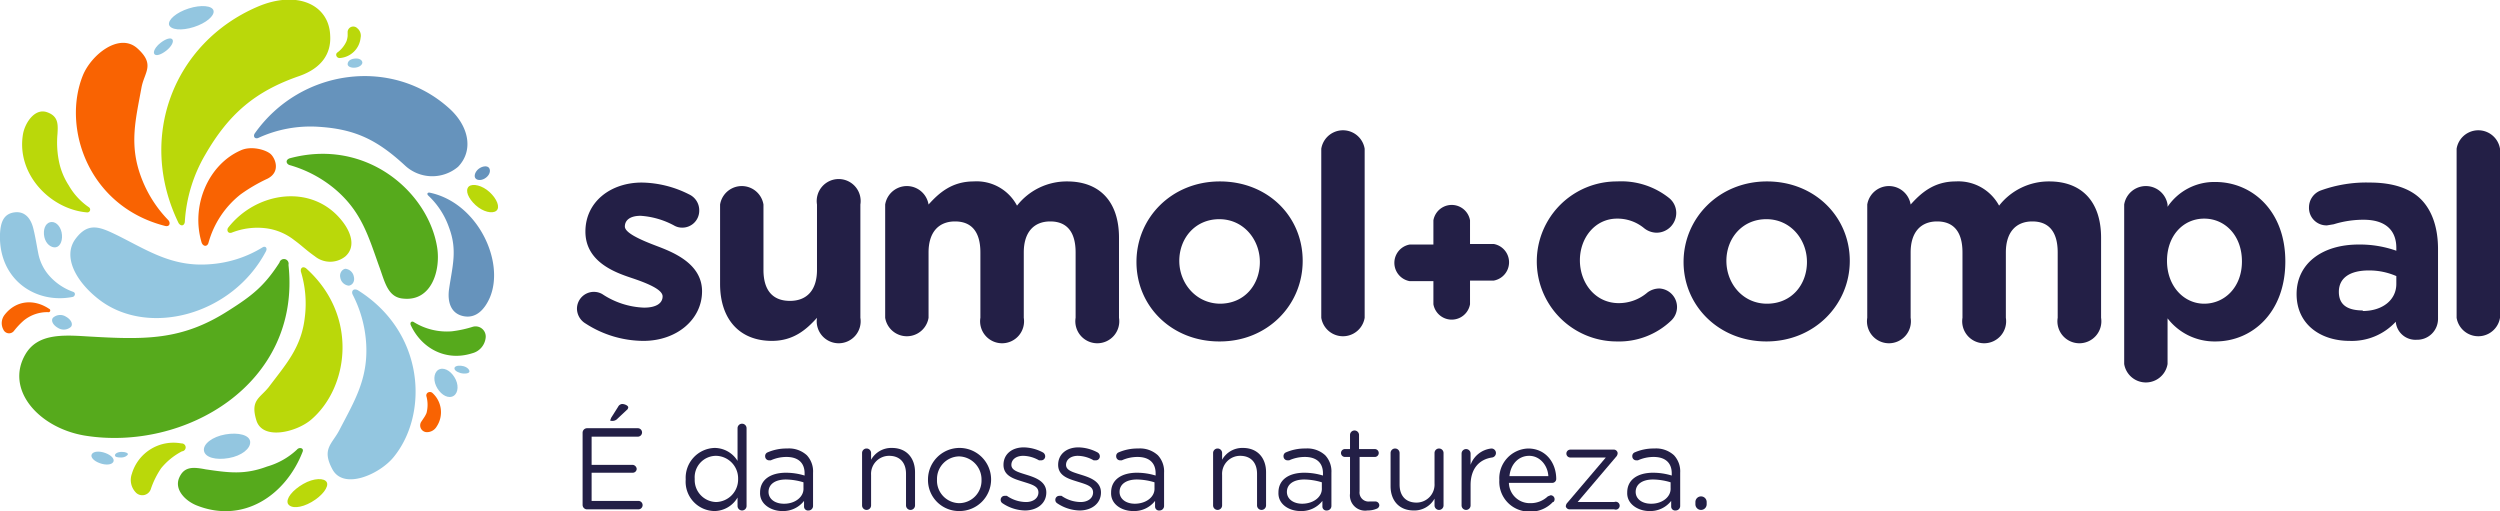 <svg id="ARGOLAS" xmlns="http://www.w3.org/2000/svg" viewBox="0 0 443.7 90.7"><defs><style>.cls-1,.cls-7{fill:#93c6e0;}.cls-1,.cls-10,.cls-11,.cls-4,.cls-5,.cls-9{fill-rule:evenodd;}.cls-10,.cls-2{fill:#f96302;}.cls-3,.cls-5{fill:#bad80a;}.cls-4,.cls-6{fill:#6693bc;}.cls-8,.cls-9{fill:#56aa1c;}.cls-11{fill:#231f46;}</style></defs><title>logo</title><path class="cls-1" d="M30,4.4c-.2-.9,1.3-2.2,3.5-2.9s4.2-.5,4.4.4-1.3,2.2-3.5,2.9S30.3,5.3,30,4.4Z"/><path class="cls-1" d="M27.4,9.6c-.3-.4.2-1.3,1.1-2s1.8-1,2.1-.6-.2,1.3-1.1,2S27.7,10,27.4,9.6Z"/><path class="cls-2" d="M77.5,75.7a2,2,0,0,1-1.8,1,1.2,1.2,0,0,1-.9-1.9l.4-.6a4.8,4.8,0,0,0,.5-.9,5.8,5.8,0,0,0,0-2.9.6.6,0,0,1,.2-.7.7.7,0,0,1,.8,0A4.6,4.6,0,0,1,77.5,75.7Z"/><path class="cls-3" d="M53.1,13.5c-7.8,2.7-12.5,6.7-16.7,14a26.7,26.7,0,0,0-3.6,11.9c-.1.7-.7.8-1.1.2-7.4-15.2-.9-32,14-38.4,7-3,12.7-.4,12.9,5.1C58.8,9.5,57.1,12.1,53.1,13.5Z"/><path class="cls-4" d="M84.3,31.5c-.2-.5.2-1.3.9-1.7s1.5-.4,1.7.2-.2,1.3-.9,1.7S84.5,32,84.3,31.5Z"/><path class="cls-5" d="M83.2,33.1c.7-.6,2.4-.2,3.7,1s1.9,2.7,1.2,3.3-2.4.2-3.7-1S82.5,33.8,83.2,33.1Z"/><path class="cls-6" d="M79.7,51.3c.6-4.1,1.5-6.9,0-10.9a14.1,14.1,0,0,0-3.7-5.7c-.3-.3-.1-.6.3-.5,8.5,1.8,13.4,12.3,10.6,18.7-.9,2-2.4,3.7-4.7,3.2S79.4,53.4,79.7,51.3Z"/><path class="cls-1" d="M61.9,50.7a1.7,1.7,0,0,1-1.5-1.4c-.2-.8.3-1.5.9-1.6a1.7,1.7,0,0,1,1.5,1.4C63,49.9,62.6,50.6,61.9,50.7Z"/><path class="cls-1" d="M80.7,65.2c.2-.3.9-.4,1.6-.2s1.1.7,1,1-.9.4-1.6.2S80.5,65.6,80.7,65.2Z"/><path class="cls-1" d="M78.1,65.5c1-.3,2.2.6,2.8,1.9s.3,2.7-.7,3-2.2-.6-2.8-1.9S77.1,65.8,78.1,65.5Z"/><path class="cls-7" d="M60.3,76.2c2.6-5,5-8.9,4.7-15a21.8,21.8,0,0,0-2.4-8.9c-.3-.6.1-1.2.9-.8,12,7.5,12.6,22.1,6.3,29.7C67.3,84.2,61,87,59,83.3S59,78.8,60.3,76.2Z"/><path class="cls-5" d="M51.1,89.4c-.4-.9.8-2.4,2.7-3.5s3.8-1.1,4.2-.3-.8,2.4-2.7,3.5S51.6,90.3,51.1,89.4Z"/><path class="cls-8" d="M15.4,59.7c10.3.6,16.8.8,25.2-4.6,4.1-2.6,6.3-4.3,9-8.5a.8.8,0,0,1,1.6.4C53.5,68.2,32.7,80.2,15,77.3,6.8,75.9.9,69.1,4.5,62.9,6.6,59.3,10.8,59.4,15.4,59.7Z"/><path class="cls-1" d="M36.2,80c-.2-1.2,1.5-2.5,3.8-2.9s4.3.1,4.4,1.3-1.5,2.5-3.8,2.9S36.4,81.2,36.2,80Z"/><path class="cls-1" d="M12.6,58a1.9,1.9,0,0,1-2.3.2c-.9-.5-1.3-1.3-.9-1.8a1.9,1.9,0,0,1,2.3-.2C12.6,56.7,13,57.5,12.6,58Z"/><path class="cls-1" d="M9.2,39.4c.9,0,1.7,1,1.8,2.3s-.5,2.3-1.4,2.2-1.7-1-1.8-2.3S8.3,39.4,9.2,39.4Z"/><path class="cls-1" d="M20.4,80.8c0-.3.5-.6,1.2-.6s1.1.2,1.1.4-.5.6-1.2.6S20.4,81.1,20.4,80.8Z"/><path class="cls-1" d="M16.3,80.6c.3-.5,1.3-.6,2.4-.2s1.7,1.1,1.4,1.6-1.3.6-2.4.2S16,81.1,16.3,80.6Z"/><path class="cls-7" d="M20.9,41.8c5.4,2.7,9.7,5.6,16.3,5.1a20.5,20.5,0,0,0,9.4-3c.5-.3.9.1.6.7-6,11.4-21,15.3-29.7,8.5-4.1-3.2-6.4-7.6-4.1-10.7S17.8,40.3,20.9,41.8Z"/><path class="cls-7" d="M6.8,45a8.4,8.4,0,0,0,2,4,10.2,10.2,0,0,0,4.2,2.8c.5.2.3.8-.1.9C6.3,54-.3,49.6,0,41.5c.1-1.8.5-3.5,2.5-3.8s3,1.2,3.4,2.8S6.5,43.5,6.8,45Z"/><path class="cls-3" d="M52.2,42.6a10.2,10.2,0,0,0-5.1-2.1,12.4,12.4,0,0,0-6,.8c-.7.2-.9-.5-.6-.9,5-6.4,14.9-7.9,20.2-1.2,1.6,2,2.5,4.6.6,6.3a4.3,4.3,0,0,1-5.4,0C54.2,44.3,53.7,43.7,52.2,42.6Z"/><path class="cls-3" d="M47.7,68.7c3-4,5.8-7,6.4-12.4a19.4,19.4,0,0,0-.7-8.1c-.1-.6.3-1,.9-.6,9.4,8.4,7.6,21.2.9,26.9-2.6,2.2-8.6,3.7-9.7.1S46.1,70.7,47.7,68.7Z"/><path class="cls-8" d="M36.5,83.3c4.1.6,6.9,1,10.9-.5a12.9,12.9,0,0,0,5.3-3c.4-.5,1.3-.3,1,.4C50.7,87.9,43.2,93,34.9,89.7c-2-.8-4-2.8-3.1-4.9S34.4,82.9,36.5,83.3Z"/><path class="cls-3" d="M10.4,28.3a12.3,12.3,0,0,0,1.8,4.6,11.8,11.8,0,0,0,3.6,3.9.5.5,0,0,1-.3.9C9,37.2,2.8,30.9,4.1,23.7c.4-2,2.1-4.5,4.2-3.8s2,2.2,1.9,3.9A16.8,16.8,0,0,0,10.4,28.3Z"/><path class="cls-6" d="M71.8,29.3c-4.9-4.5-8.8-6.4-15.3-6.8a22.1,22.1,0,0,0-10.7,2c-.6.2-.9-.3-.6-.8C53.3,12.2,69.6,10,79.8,19.3c3.4,3.1,4.3,7.4,1.5,10.3A7.1,7.1,0,0,1,71.8,29.3Z"/><path class="cls-9" d="M80.2,58.8a20.2,20.2,0,0,0,3.7-.8,1.8,1.8,0,0,1,2.3,1.9,3.2,3.2,0,0,1-2.4,2.8c-4.7,1.5-9-.9-10.9-5-.2-.5.2-.8.6-.5A11.1,11.1,0,0,0,80.2,58.8Z"/><path class="cls-10" d="M4.2,56.9a13.4,13.4,0,0,0-1.7,1.8,1.1,1.1,0,0,1-1.9-.2,2.4,2.4,0,0,1,.2-2.6c2-2.6,5.2-2.9,7.9-1.1a.3.3,0,0,1-.2.6A6.6,6.6,0,0,0,4.2,56.9Z"/><path class="cls-10" d="M42.7,34.5a29.4,29.4,0,0,1,4.8-2.8c2.3-1.2,1.4-3.5.6-4.3s-3.5-1.6-5.4-.7c-5.7,2.5-8.9,9.8-6.9,16.4.3.7,1,.7,1.2,0A16.5,16.5,0,0,1,42.7,34.5Z"/><path class="cls-5" d="M26.8,86.7a1.6,1.6,0,0,1-2.6.8,3.2,3.2,0,0,1-.8-3.4,7.7,7.7,0,0,1,8.8-5.4.7.7,0,0,1,.1,1.4,11.8,11.8,0,0,0-3.7,3A15.3,15.3,0,0,0,26.8,86.7Z"/><path class="cls-2" d="M25.1,15.6c-1,5.5-2.2,10-.1,15.7a21.8,21.8,0,0,0,4.9,7.8c.4.5.2,1.2-.6,1C15.6,36.6,11,22.6,14.7,13.4c1.5-3.7,6.5-7.7,9.7-4.8S25.6,12.8,25.1,15.6Z"/><path class="cls-8" d="M67.3,47.3c-1.9-5.3-3.1-9.7-7.8-13.7a21.8,21.8,0,0,0-8.1-4.3c-.6-.2-.8-.9,0-1.2C65.1,24.4,76.1,34.2,77.6,44c.6,4-1,9.5-6,9C68.8,52.8,68.3,50,67.3,47.3Z"/><path class="cls-3" d="M64,6.7A1.7,1.7,0,0,0,63.4,5a1,1,0,0,0-1.7.8v.6a4.1,4.1,0,0,1-.2.9,5,5,0,0,1-1.6,2,.5.5,0,0,0-.2.6.6.6,0,0,0,.6.4A4,4,0,0,0,64,6.7Z"/><path class="cls-7" d="M61.7,11.4c0,.4.6.7,1.4.6s1.3-.6,1.2-1-.6-.7-1.4-.6S61.7,10.9,61.7,11.4Z"/><path class="cls-7" d="M63,11.2"/><path class="cls-11" d="M108.6,74.7a1.2,1.2,0,0,0,1-.4l1.6-1.5a.7.7,0,0,0,.3-.5c0-.3-.6-.6-1.1-.6a.9.9,0,0,0-.7.5l-1.2,1.9a.6.6,0,0,0-.1.3C108.2,74.6,108.3,74.7,108.6,74.7Zm-4.4,15.7h9.1a.7.7,0,0,0,0-1.5H105V83.9h7.3a.7.7,0,0,0,.7-.7.8.8,0,0,0-.7-.7H105v-5h8.2a.7.7,0,0,0,0-1.5h-9a.8.8,0,0,0-.8.8V89.6A.8.8,0,0,0,104.1,90.4Z"/><path class="cls-11" d="M132.5,76a.8.8,0,0,0-.8-.8.8.8,0,0,0-.8.8v5.8a4.8,4.8,0,0,0-4.1-2.3,5.3,5.3,0,0,0-5.1,5.6h0a5.2,5.2,0,0,0,5.1,5.6,4.8,4.8,0,0,0,4.1-2.4v1.5a.8.8,0,1,0,1.6,0Zm-5.4,4.9A4,4,0,0,1,131,85h0a4,4,0,0,1-3.9,4.1,3.9,3.9,0,0,1-3.8-4.1h0A3.8,3.8,0,0,1,127.1,80.9Z"/><path class="cls-11" d="M138.8,90.7a4.7,4.7,0,0,0,3.9-1.8v1a.7.7,0,0,0,.8.7.8.8,0,0,0,.8-.8V83.9a4.2,4.2,0,0,0-1.1-3.1,4.7,4.7,0,0,0-3.5-1.2,8.4,8.4,0,0,0-3.5.7.7.7,0,0,0-.4.7.7.7,0,0,0,.7.7h.3a6.7,6.7,0,0,1,2.8-.6c2,0,3.2,1,3.2,2.9v.4a11.4,11.4,0,0,0-3.3-.5c-2.7,0-4.6,1.2-4.6,3.5h0C134.8,89.5,136.9,90.7,138.8,90.7Zm.3-1.3c-1.5,0-2.7-.8-2.7-2.1h0c0-1.3,1.1-2.2,3.1-2.2a11.2,11.2,0,0,1,3.1.5v1C142.7,88.2,141.1,89.4,139.2,89.4Z"/><path class="cls-11" d="M153,89.7a.8.8,0,0,0,.8.8.8.8,0,0,0,.8-.8V84.3a3.2,3.2,0,0,1,3.2-3.4c1.9,0,3,1.2,3,3.2v5.6a.8.8,0,1,0,1.6,0V83.8c0-2.5-1.5-4.3-4.1-4.3a4.1,4.1,0,0,0-3.7,2.1V80.4a.8.8,0,0,0-.8-.8.8.8,0,0,0-.8.8Z"/><path class="cls-11" d="M170.3,90.7a5.6,5.6,0,0,0,5.6-5.6h0a5.6,5.6,0,0,0-11.2,0h0A5.5,5.5,0,0,0,170.3,90.7Zm0-1.4a4,4,0,0,1-4-4.2h0a4,4,0,0,1,3.9-4.1,4.1,4.1,0,0,1,4,4.2h0A4,4,0,0,1,170.3,89.3Z"/><path class="cls-11" d="M181.9,90.6c2.1,0,3.8-1.2,3.8-3.2h0c0-1.9-1.8-2.6-3.4-3.1s-2.8-.8-2.8-1.8h0c0-.9.8-1.6,2.1-1.6a5.8,5.8,0,0,1,2.8.8h.4a.7.7,0,0,0,.7-.7.8.8,0,0,0-.4-.7,7.5,7.5,0,0,0-3.4-.9c-2.1,0-3.6,1.2-3.6,3.1h0c0,2,1.9,2.5,3.5,3s2.7.8,2.7,1.9h0c0,1-.9,1.7-2.2,1.7a6,6,0,0,1-3.4-1.1h-.4a.7.7,0,0,0-.7.7.7.7,0,0,0,.3.6A7.4,7.4,0,0,0,181.9,90.6Z"/><path class="cls-11" d="M191.6,90.6c2.1,0,3.8-1.2,3.8-3.2h0c0-1.9-1.8-2.6-3.4-3.1s-2.8-.8-2.8-1.8h0c0-.9.8-1.6,2.1-1.6a5.8,5.8,0,0,1,2.8.8h.4a.7.7,0,0,0,.7-.7.8.8,0,0,0-.4-.7,7.5,7.5,0,0,0-3.4-.9c-2.1,0-3.6,1.2-3.6,3.1h0c0,2,1.9,2.5,3.5,3s2.7.8,2.7,1.9h0c0,1-.9,1.7-2.2,1.7a6,6,0,0,1-3.4-1.1h-.4a.7.7,0,0,0-.7.7.7.7,0,0,0,.3.6A7.4,7.4,0,0,0,191.6,90.6Z"/><path class="cls-11" d="M201.1,90.7a4.7,4.7,0,0,0,3.9-1.8v1a.7.7,0,0,0,.8.7.8.8,0,0,0,.8-.8V83.9a4.2,4.2,0,0,0-1.1-3.1,4.7,4.7,0,0,0-3.5-1.2,8.4,8.4,0,0,0-3.5.7.7.7,0,0,0-.4.7.7.7,0,0,0,.7.7h.3a6.7,6.7,0,0,1,2.8-.6c2,0,3.2,1,3.2,2.9v.4a11.4,11.4,0,0,0-3.3-.5c-2.7,0-4.6,1.2-4.6,3.5h0C197.1,89.5,199.1,90.7,201.1,90.7Zm.3-1.3c-1.5,0-2.7-.8-2.7-2.1h0c0-1.3,1.1-2.2,3.1-2.2a11.2,11.2,0,0,1,3.1.5v1C205,88.2,203.4,89.4,201.4,89.4Z"/><path class="cls-11" d="M215.3,89.7a.8.8,0,0,0,.8.8.8.8,0,0,0,.8-.8V84.3a3.2,3.2,0,0,1,3.2-3.4c1.9,0,3,1.2,3,3.2v5.6a.8.8,0,1,0,1.6,0V83.8c0-2.5-1.5-4.3-4.1-4.3a4.1,4.1,0,0,0-3.7,2.1V80.4a.8.8,0,0,0-.8-.8.8.8,0,0,0-.8.8Z"/><path class="cls-11" d="M230.8,90.7a4.7,4.7,0,0,0,3.9-1.8v1a.7.7,0,0,0,.8.7.8.8,0,0,0,.8-.8V83.9a4.2,4.2,0,0,0-1.1-3.1,4.7,4.7,0,0,0-3.5-1.2,8.4,8.4,0,0,0-3.5.7.7.7,0,0,0-.4.7.7.7,0,0,0,.7.7h.3a6.7,6.7,0,0,1,2.8-.6c2,0,3.2,1,3.2,2.9v.4a11.4,11.4,0,0,0-3.3-.5c-2.7,0-4.6,1.2-4.6,3.5h0C226.8,89.5,228.8,90.7,230.8,90.7Zm.3-1.3c-1.5,0-2.7-.8-2.7-2.1h0c0-1.3,1.1-2.2,3.1-2.2a11.2,11.2,0,0,1,3.1.5v1C234.7,88.2,233.1,89.4,231.1,89.4Z"/><path class="cls-11" d="M242.7,90.6a4,4,0,0,0,1.6-.3.7.7,0,0,0,.5-.6.7.7,0,0,0-.7-.7h-1a1.6,1.6,0,0,1-1.8-1.8V81.1H244a.7.7,0,0,0,.7-.7.7.7,0,0,0-.7-.7h-2.8V77.2a.8.8,0,0,0-.8-.8.8.8,0,0,0-.8.8v2.5h-.9a.7.7,0,0,0-.7.7.7.7,0,0,0,.7.7h.9v6.5A2.7,2.7,0,0,0,242.7,90.6Z"/><path class="cls-11" d="M256.2,80.4a.8.8,0,0,0-.8-.8.8.8,0,0,0-.8.8v5.4a3.2,3.2,0,0,1-3.2,3.4c-1.9,0-3-1.2-3-3.2V80.4a.8.8,0,0,0-.8-.8.8.8,0,0,0-.8.8v5.9c0,2.5,1.5,4.3,4.1,4.3a4.1,4.1,0,0,0,3.7-2.1v1.2a.8.8,0,1,0,1.6,0Z"/><path class="cls-11" d="M259.4,89.7a.8.8,0,1,0,1.6,0V86.1c0-3.1,1.7-4.6,3.8-4.9a.8.8,0,0,0,.7-.8.8.8,0,0,0-.8-.8,4.4,4.4,0,0,0-3.7,2.9v-2a.8.8,0,0,0-.8-.8.8.8,0,0,0-.8.8Z"/><path class="cls-11" d="M267.9,84.5c.2-2.1,1.6-3.6,3.5-3.6s3.3,1.7,3.4,3.6Zm7.8,4.6a.7.7,0,0,0-.5-1.2l-.5.2a4.4,4.4,0,0,1-3.1,1.2,3.7,3.7,0,0,1-3.8-3.6h7.7a.7.7,0,0,0,.7-.7c0-2.8-1.8-5.4-5-5.4a5.3,5.3,0,0,0-5.1,5.6h0a5.3,5.3,0,0,0,5.3,5.6A5.4,5.4,0,0,0,275.6,89.1Z"/><path class="cls-11" d="M278.6,90.4h7.9a.7.7,0,1,0,0-1.3H280l6.8-8a1,1,0,0,0,.3-.7h0a.7.7,0,0,0-.8-.6h-7.6a.7.7,0,0,0-.7.7.7.7,0,0,0,.7.7h6.3l-6.8,8a1,1,0,0,0-.3.7h0A.7.7,0,0,0,278.6,90.4Z"/><path class="cls-11" d="M292.7,90.7a4.7,4.7,0,0,0,3.9-1.8v1a.7.7,0,0,0,.8.7.8.8,0,0,0,.8-.8V83.9a4.2,4.2,0,0,0-1.1-3.1,4.7,4.7,0,0,0-3.5-1.2,8.4,8.4,0,0,0-3.5.7.7.7,0,0,0-.4.7.7.7,0,0,0,.7.7h.3a6.7,6.7,0,0,1,2.8-.6c2,0,3.2,1,3.2,2.9v.4a11.4,11.4,0,0,0-3.3-.5c-2.7,0-4.6,1.2-4.6,3.5h0C288.7,89.5,290.8,90.7,292.7,90.7Zm.3-1.3c-1.5,0-2.7-.8-2.7-2.1h0c0-1.3,1.1-2.2,3.1-2.2a11.2,11.2,0,0,1,3.1.5v1C296.6,88.2,295,89.4,293.1,89.4Z"/><path class="cls-11" d="M300.9,89.1v.4a1,1,0,1,0,2,0v-.4a1,1,0,0,0-2,0Z"/><path class="cls-11" d="M250.2,49.9a3.3,3.3,0,0,1,0-6.5h4.2V39.1a3.3,3.3,0,0,1,6.5,0v4.2h4.2a3.3,3.3,0,0,1,0,6.5h-4.2v4.2a3.3,3.3,0,0,1-6.5,0V49.9ZM417,60.5c-5.1,0-9.4-2.9-9.4-8.3s4.5-8.8,11-8.8a19.4,19.4,0,0,1,6.7,1.1V44c0-3.2-2-5-5.8-5a17.7,17.7,0,0,0-5.3.8L413,40a3.1,3.1,0,0,1-3.2-3.2,3.2,3.2,0,0,1,2.1-3,23.7,23.7,0,0,1,8.7-1.4c4.2,0,7.3,1.1,9.2,3.1s2.9,5,2.9,8.7V56.6a3.7,3.7,0,0,1-3.8,3.7,3.5,3.5,0,0,1-3.7-3.2A10.6,10.6,0,0,1,417,60.5Zm2.3-5.3c3.6,0,6-2,6-4.8V49a12,12,0,0,0-4.9-1c-3.3,0-5.3,1.3-5.3,3.8S416.9,55.1,419.4,55.1ZM436,56.4v-30a3.9,3.9,0,0,1,7.7,0v30a3.9,3.9,0,0,1-7.7,0ZM286.9,60.6a14.2,14.2,0,1,1,.1-28.4,13.6,13.6,0,0,1,9.3,3,3.4,3.4,0,0,1,1.2,2.6,3.5,3.5,0,0,1-3.5,3.5,3.6,3.6,0,0,1-2.2-.8,7.4,7.4,0,0,0-4.8-1.7c-3.9,0-6.6,3.4-6.6,7.4s2.7,7.6,6.9,7.6a7.8,7.8,0,0,0,5.1-1.9,3.6,3.6,0,0,1,2.1-.7,3.3,3.3,0,0,1,2.1,5.7A13.4,13.4,0,0,1,286.9,60.6Zm26.6,0c-8.4,0-14.7-6.3-14.7-14.1s6.3-14.3,14.8-14.3,14.7,6.3,14.7,14.1S322,60.6,313.5,60.6Zm.1-6.7c4.4,0,7.1-3.4,7.1-7.4s-2.9-7.6-7.2-7.6-7.1,3.4-7.1,7.4S309.3,53.9,313.6,53.9Zm17.8,2.5V36.3a3.9,3.9,0,0,1,7.7,0c1.8-2,4.1-4.1,8-4.1a8.2,8.2,0,0,1,7.7,4.3,11.2,11.2,0,0,1,8.9-4.3c5.7,0,9.2,3.5,9.2,10V56.4a3.9,3.9,0,1,1-7.7,0V44.8c0-3.7-1.6-5.5-4.5-5.5s-4.7,1.9-4.7,5.5V56.4a3.9,3.9,0,1,1-7.7,0V44.8c0-3.7-1.6-5.5-4.5-5.5s-4.7,1.9-4.7,5.5V56.4a3.9,3.9,0,1,1-7.7,0ZM377,64.5V36.3a3.9,3.9,0,0,1,7.7,0v.4a10,10,0,0,1,8.5-4.4c6.4,0,12.4,5,12.4,14.1s-5.9,14.2-12.4,14.2a10.5,10.5,0,0,1-8.5-4.1v8.1a3.9,3.9,0,0,1-7.7,0Zm14.2-10.6c3.6,0,6.7-2.9,6.7-7.5s-3-7.6-6.7-7.6-6.6,3-6.6,7.5S387.6,53.9,391.2,53.9Zm-277,6.6a19,19,0,0,1-10.3-3.1,3.1,3.1,0,0,1-1.5-2.6,3,3,0,0,1,3-3,3,3,0,0,1,1.5.4,14.3,14.3,0,0,0,7.4,2.4c2.2,0,3.3-.8,3.3-2s-2.6-2.3-5.6-3.3-8.1-2.9-8.1-8.2,4.5-8.7,10-8.7a19.1,19.1,0,0,1,8.4,2.1,3.1,3.1,0,0,1,1.8,2.9,3,3,0,0,1-3.1,3,2.8,2.8,0,0,1-1.4-.4,14.5,14.5,0,0,0-5.9-1.7c-1.9,0-2.8.8-2.8,1.9s2.6,2.3,5.5,3.4,8.2,3.1,8.2,8.1S120.1,60.5,114.2,60.5Zm38.5-24.2V56.4a3.9,3.9,0,1,1-7.7,0c-1.8,2-4.1,4.1-8,4.1-5.8,0-9.2-3.9-9.2-10.1V36.3a3.9,3.9,0,0,1,7.7,0V47.9c0,3.7,1.7,5.5,4.7,5.5s4.8-1.9,4.8-5.5V36.3a3.9,3.9,0,1,1,7.7,0Zm4.4,20.1V36.3a3.9,3.9,0,0,1,7.7,0c1.8-2,4.1-4.1,8-4.1a8.1,8.1,0,0,1,7.7,4.3,11.2,11.2,0,0,1,8.9-4.3c5.7,0,9.2,3.5,9.2,10V56.4a3.9,3.9,0,1,1-7.7,0V44.8c0-3.7-1.6-5.5-4.5-5.5s-4.7,1.9-4.7,5.5V56.4a3.9,3.9,0,1,1-7.7,0V44.8c0-3.7-1.6-5.5-4.5-5.5s-4.7,1.9-4.7,5.5V56.4a3.9,3.9,0,0,1-7.7,0Zm59.3,4.2c-8.4,0-14.7-6.2-14.7-14.1s6.3-14.3,14.8-14.3,14.7,6.2,14.7,14.1S224.9,60.6,216.5,60.6Zm.1-6.7c4.4,0,7.1-3.4,7.1-7.4s-2.9-7.6-7.2-7.6-7.1,3.4-7.1,7.4S212.3,53.9,216.6,53.9Zm18,2.5v-30a3.9,3.9,0,0,1,7.7,0v30a3.9,3.9,0,0,1-7.7,0Z"/></svg>